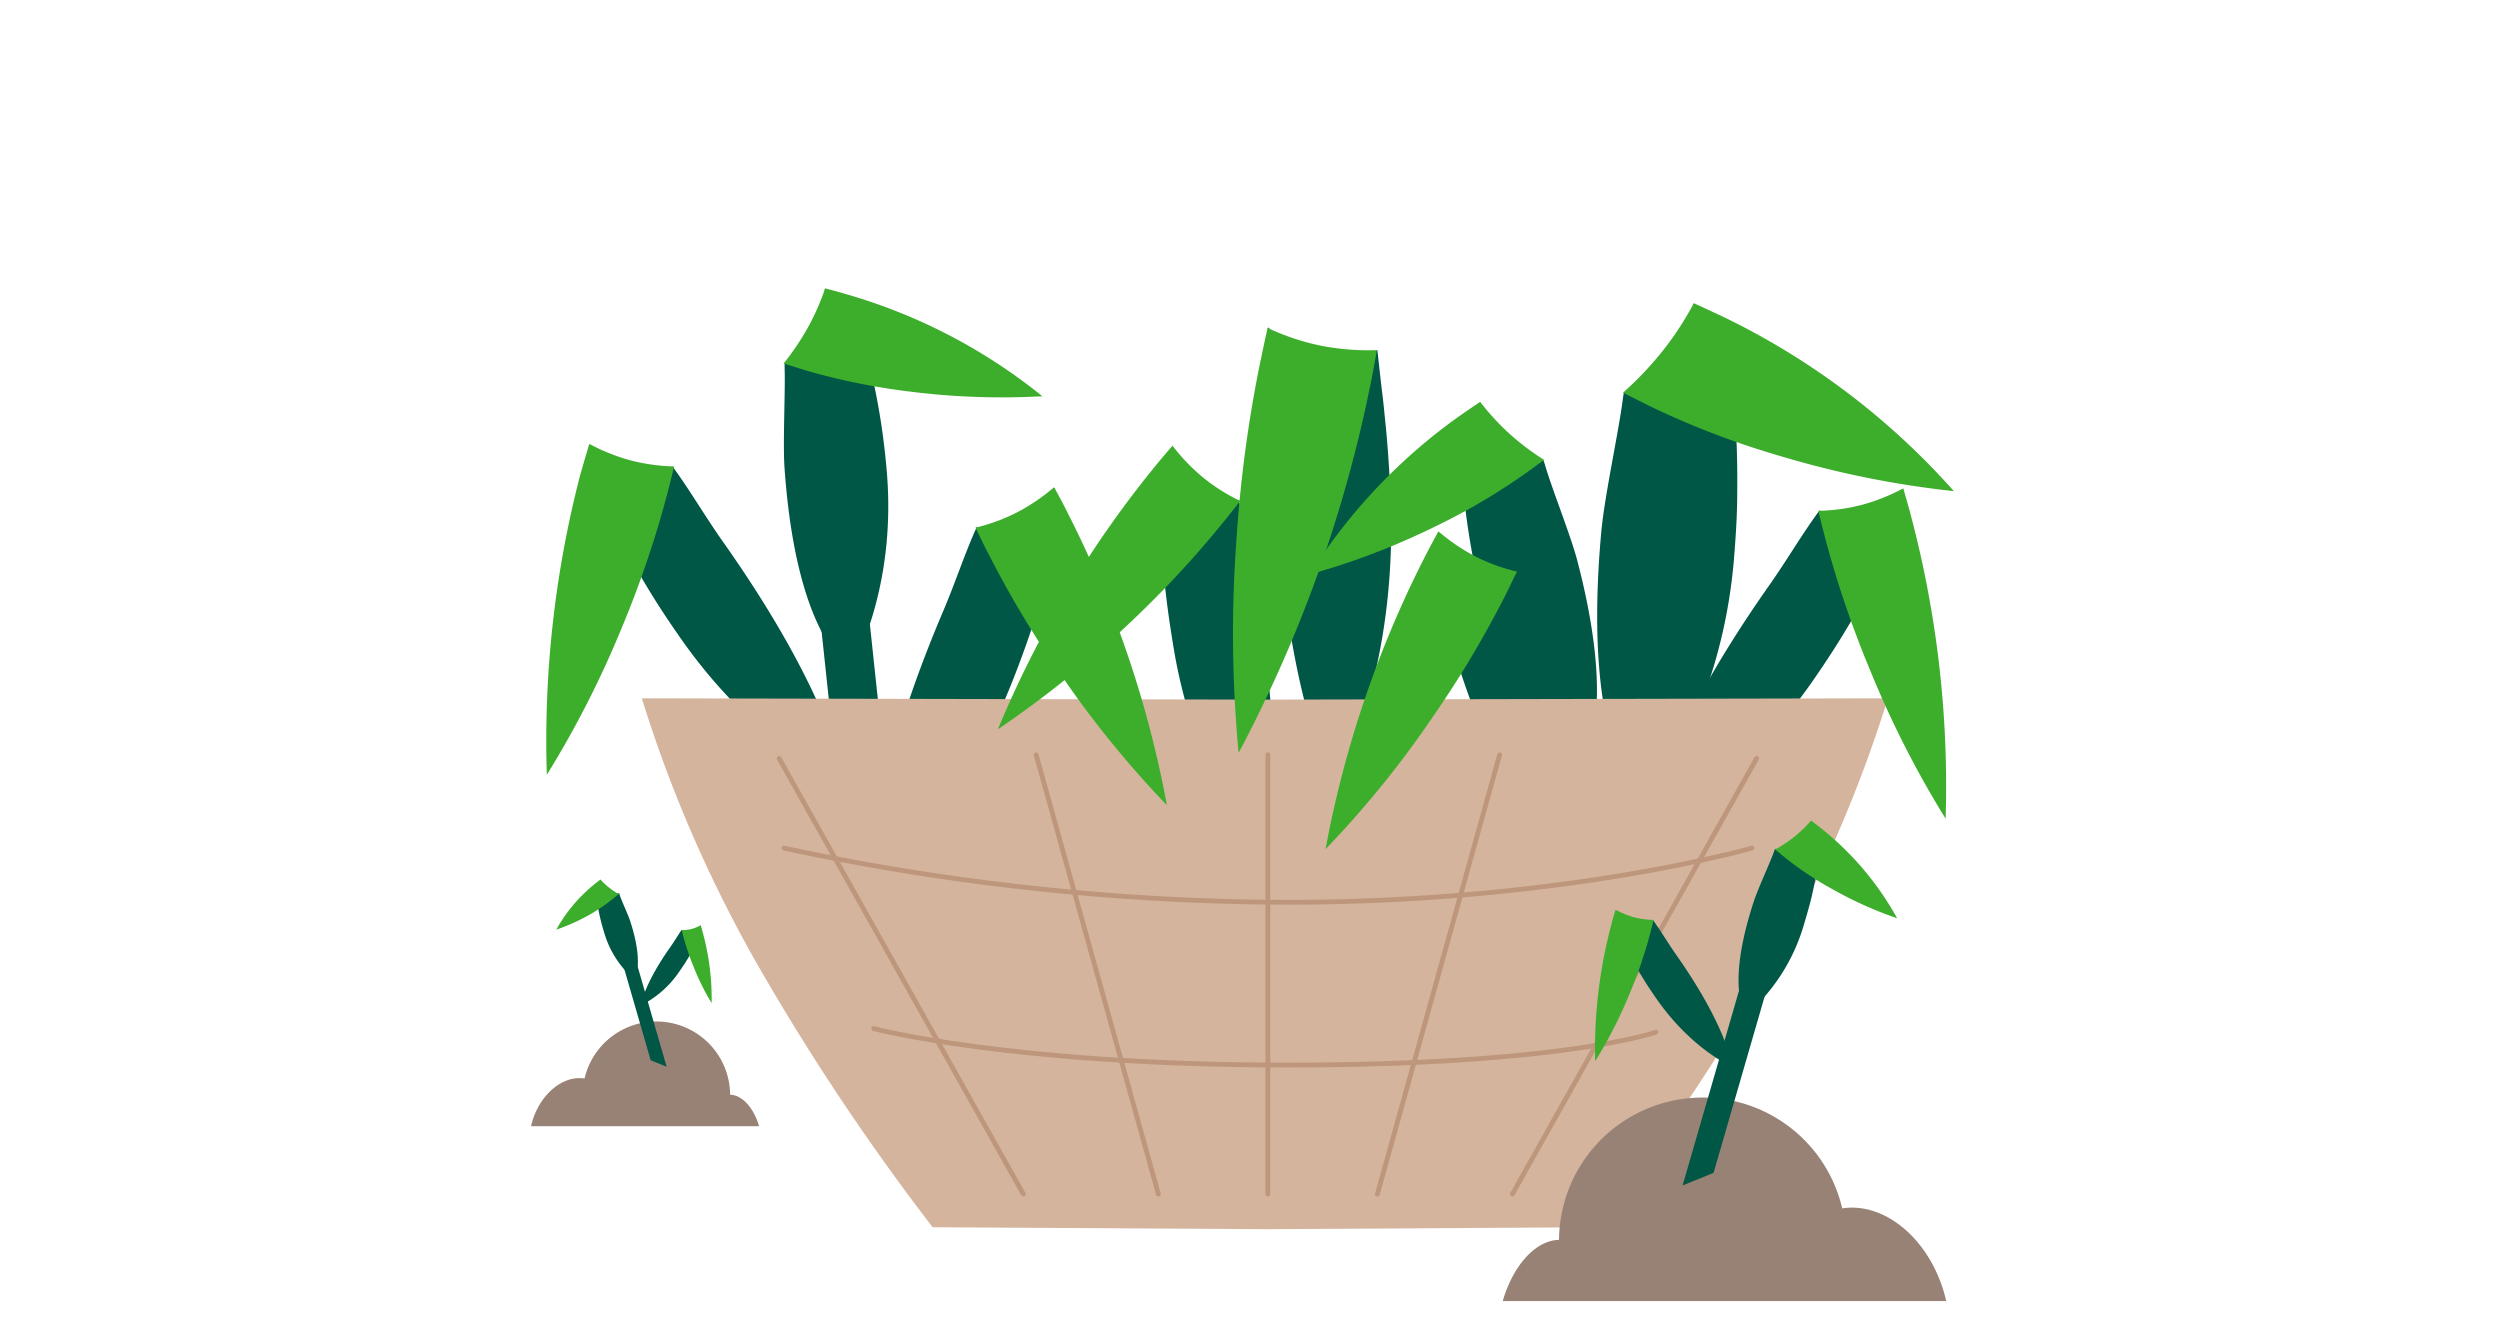 <svg id="Calque_1" data-name="Calque 1" xmlns="http://www.w3.org/2000/svg" viewBox="0 0 285.05 153"><defs><style>.cls-1{fill:#988275;}.cls-1,.cls-2,.cls-3{fill-rule:evenodd;}.cls-2{fill:#005745;}.cls-3{fill:#3dae2b;}.cls-4{fill:#d5b49e;}.cls-5{fill:none;stroke:#be967b;stroke-linecap:round;stroke-miterlimit:10;stroke-width:0.55px;}</style></defs><path class="cls-1" d="M86.55,128.41h-26c.79-3.47,3.52-5.84,6.1-5.44a8.41,8.41,0,0,1,16.6,1.85C84.59,124.84,85.93,126.27,86.55,128.41Z"/><path class="cls-2" d="M80,106.29a26.65,26.65,0,0,1-1.57,3c-.28.47-.57.91-.87,1.33a11.5,11.5,0,0,1-4.46,4s.2-2.19,3.29-6.58c.48-.67.88-1.36,1.32-2l0,0a5.51,5.51,0,0,0,1.14.24A4.7,4.7,0,0,0,80,106.29Z"/><path class="cls-3" d="M81.14,114.37a26.25,26.25,0,0,1-2-4,29,29,0,0,1-1.21-3.53c-.06-.26-.13-.52-.19-.77,0,0,0,0,0,0h0a5.22,5.22,0,0,0,1.16-.16,4.8,4.8,0,0,0,1-.42l0,0c.07.26.15.53.22.8A28.52,28.52,0,0,1,81.14,114.37Z"/><polygon class="cls-2" points="74.19 120.89 76.01 121.63 71.65 106.56 69.44 104.47 74.19 120.89"/><path class="cls-2" d="M67.92,101.43a24,24,0,0,0,.55,3.39c.13.54.28,1.05.43,1.55a11.15,11.15,0,0,0,3.38,5.27s1.26-1.43-.43-6.63c-.26-.79-.95-2.24-1.21-3,0,0,0-.13,0-.14a7.54,7.54,0,0,1-1.42-.1A7,7,0,0,1,67.92,101.43Z"/><path class="cls-3" d="M63.43,106a23,23,0,0,0,3.82-1.72A20.8,20.8,0,0,0,70,102.39l.54-.45,0,0h0a8.76,8.76,0,0,1-1.14-.77,7.19,7.19,0,0,1-.93-.89l0,0c-.19.14-.39.29-.58.45A17.61,17.61,0,0,0,63.43,106Z"/><path class="cls-2" d="M157.05,39.91c.82,7.61.35,2.62,1,9.16.27,2.94.44,5.81.53,8.58.66,20-6.41,31.9-6.41,31.9s-6.22-10.16-6.95-39.27c-.11-4.45-.6-8.72-.62-12.77a1.33,1.33,0,0,1,0-.2A7.53,7.53,0,0,0,149.27,40C151.57,40.5,154.31,41.29,157.05,39.91Z"/><path class="cls-2" d="M163.12,64A117.82,117.82,0,0,0,167,78c.76,2.2,1.58,4.33,2.42,6.35,6.09,14.64,15.09,20.89,15.09,20.89s1.15-9.36-7.87-30.58c-1.38-3.24-2.43-6.48-3.74-9.4l-.07-.15a21.54,21.54,0,0,1-5,0A23,23,0,0,1,163.12,64Z"/><path class="cls-2" d="M166.48,50.11a85.94,85.94,0,0,0,1.26,12.34c.35,2,.76,3.85,1.22,5.67,3.32,13.14,11,19.69,11,19.69s4.87-4.86-.13-23.94c-.77-2.91-2.94-8.29-3.69-10.93,0,0-.17-.5-.18-.54a25.86,25.86,0,0,1-5.08-.63A24.47,24.47,0,0,1,166.48,50.11Z"/><path class="cls-3" d="M149.34,65.49a82.53,82.53,0,0,0,14.12-5.37A73,73,0,0,0,173.91,54c.7-.5,1.38-1,2.05-1.5l.09-.07L176,52.4a29.07,29.07,0,0,1-3.95-3A28,28,0,0,1,168.91,46l-.14-.18c-.73.49-1.48,1-2.2,1.5A63.62,63.62,0,0,0,149.34,65.49Z"/><path class="cls-2" d="M197.08,39.67a114.19,114.19,0,0,1,1,16.38c0,2.63-.17,5.19-.37,7.66-1.49,17.87-10.12,28.1-10.12,28.1s-7.4-5.3-5-31.28c.37-4,2-11.45,2.45-15.06,0-.07.11-.69.11-.74a34.79,34.79,0,0,0,6.49-1.94A31,31,0,0,0,197.08,39.67Z"/><path class="cls-3" d="M222.78,56a109.19,109.19,0,0,1-19.58-3.94,95.81,95.81,0,0,1-15-5.71c-1-.5-2-1-3-1.51l-.13-.07.07-.07a38.36,38.36,0,0,0,4.5-4.77,35.72,35.72,0,0,0,3.35-5.1c0-.09.1-.17.14-.26,1.06.47,2.14,1,3.2,1.48A84,84,0,0,1,222.78,56Z"/><path class="cls-2" d="M217.08,59.14a116.28,116.28,0,0,1-6.67,12.78c-1.2,2-2.43,3.85-3.66,5.63-8.92,12.88-18.91,17-18.91,17s.84-9.28,13.95-27.9c2-2.85,3.69-5.76,5.57-8.31l.09-.13a21,21,0,0,0,4.85,1A22.36,22.36,0,0,0,217.08,59.14Z"/><path class="cls-2" d="M121.06,59A119.59,119.59,0,0,1,117.18,73c-.77,2.2-1.58,4.33-2.43,6.35C108.66,94,99.67,100.27,99.67,100.27s-1.15-9.36,7.87-30.58c1.38-3.24,2.43-6.48,3.74-9.4,0,0,0-.11.06-.15a21,21,0,0,0,5,0A22.08,22.08,0,0,0,121.06,59Z"/><polygon class="cls-2" points="103.28 109.72 98.21 114.64 92.23 58.37 96.76 48.38 103.28 109.72"/><path class="cls-2" d="M97.67,36.14a85.42,85.42,0,0,1,2.79,12.08c.3,2,.52,3.9.67,5.77,1.09,13.51-4.08,22.2-4.08,22.2s-6.18-3-7.59-22.71c-.22-3,.1-8.8,0-11.54,0,0,0-.52,0-.56A26.45,26.45,0,0,0,94,39.13,24,24,0,0,0,97.67,36.14Z"/><path class="cls-3" d="M118.85,45.18a83.2,83.2,0,0,1-15.09-.53A74.54,74.54,0,0,1,91.9,42.24c-.82-.25-1.63-.5-2.42-.76l-.11,0,0-.06a29.67,29.67,0,0,0,2.77-4.12,27.14,27.14,0,0,0,1.87-4.21c0-.07,0-.14.07-.21.85.22,1.72.45,2.57.71A63.47,63.47,0,0,1,118.85,45.18Z"/><path class="cls-2" d="M67.1,54.13a117.11,117.11,0,0,0,6.67,12.78c1.2,2,2.43,3.85,3.67,5.63,8.92,12.88,18.9,17,18.9,17s-.83-9.28-14-27.9c-2-2.85-3.69-5.76-5.56-8.31,0-.05-.07-.09-.09-.13a21,21,0,0,1-4.85,1A22.47,22.47,0,0,1,67.1,54.13Z"/><path class="cls-3" d="M62.35,88.34a113.6,113.6,0,0,0,8.53-16.73,117.2,117.2,0,0,0,5.12-15c.29-1.11.57-2.19.83-3.28a.8.8,0,0,0,0-.15h-.08a21.86,21.86,0,0,1-4.9-.7,22.18,22.18,0,0,1-4.45-1.76l-.21-.11c-.33,1.12-.66,2.25-1,3.41A120.6,120.6,0,0,0,62.35,88.34Z"/><path class="cls-2" d="M132.15,53.9A117.7,117.7,0,0,0,133,68.29c.28,2.29.63,4.51,1,6.64,2.85,15.4,10.24,23.31,10.24,23.31s3.05-8.81-1.27-31.17c-.65-3.42-1-6.77-1.66-9.86l0-.16A20.68,20.68,0,0,1,136.46,56,22,22,0,0,1,132.15,53.9Z"/><path class="cls-4" d="M144.55,79.77h-.67l-70.7-.15a152.41,152.41,0,0,0,14.08,31.91,266.62,266.62,0,0,0,19.08,28.4l37.54.22h.67l37.55-.22a268.46,268.46,0,0,0,19.08-28.4,153,153,0,0,0,14.08-31.91Z"/><path class="cls-3" d="M133.05,91.81a114.61,114.61,0,0,1-12-14.75,118.3,118.3,0,0,1-8.24-13.7c-.53-1-1-2-1.52-3.07l-.07-.14.08,0A21.5,21.5,0,0,0,116,58.4a22.11,22.11,0,0,0,4-2.69l.19-.15c.56,1,1.13,2.08,1.67,3.17A122.09,122.09,0,0,1,133.05,91.81Z"/><path class="cls-3" d="M151.14,96.82a114.11,114.11,0,0,0,12-14.75,119.15,119.15,0,0,0,8.25-13.7c.52-1,1-2.05,1.52-3.07a.84.84,0,0,0,.06-.14l-.07,0a21.39,21.39,0,0,1-4.71-1.73,22.46,22.46,0,0,1-4-2.69l-.18-.15c-.56,1-1.13,2.08-1.68,3.16A122.26,122.26,0,0,0,151.14,96.82Z"/><path class="cls-3" d="M221.84,93.35a113.43,113.43,0,0,1-8.53-16.74,117,117,0,0,1-5.12-14.94c-.29-1.11-.58-2.2-.83-3.28,0,0,0-.1,0-.15h.08a21.21,21.21,0,0,0,4.9-.69,22.27,22.27,0,0,0,4.46-1.76l.21-.11c.32,1.12.66,2.25.95,3.41A120.41,120.41,0,0,1,221.84,93.35Z"/><path class="cls-3" d="M113.78,83.15a113,113,0,0,0,14.64-11.76,115.46,115.46,0,0,0,10.8-11.53c.73-.89,1.43-1.77,2.11-2.65a.94.94,0,0,0,.09-.12l-.07,0a21,21,0,0,1-4.18-2.65A21.63,21.63,0,0,1,133.83,51l-.15-.18c-.75.88-1.52,1.78-2.27,2.71A120.58,120.58,0,0,0,113.78,83.15Z"/><path class="cls-3" d="M141.23,85.84a144.4,144.4,0,0,1-.27-24,150.06,150.06,0,0,1,2.62-20c.3-1.44.59-2.85.91-4.24,0-.05,0-.13,0-.19a.15.15,0,0,0,.09,0,27,27,0,0,0,6,2,28.16,28.16,0,0,0,6.1.52h.31c-.26,1.46-.53,3-.84,4.45A154.52,154.52,0,0,1,141.23,85.84Z"/><line class="cls-5" x1="144.56" y1="86.06" x2="144.56" y2="136.15"/><line class="cls-5" x1="170.99" y1="86.06" x2="157.05" y2="136.15"/><line class="cls-5" x1="200.29" y1="86.48" x2="172.44" y2="136.15"/><line class="cls-5" x1="118.14" y1="86.06" x2="132.08" y2="136.15"/><line class="cls-5" x1="88.84" y1="86.48" x2="116.68" y2="136.15"/><path class="cls-5" d="M99.62,117.28s15.74,4.16,47.18,4.16,42-3.75,42-3.75"/><path class="cls-5" d="M89.39,96.7a276.71,276.71,0,0,0,57.41,6.18c31.43,0,52.94-6.18,52.94-6.18"/><path class="cls-1" d="M171.34,148.35h50.57c-1.54-6.74-6.83-11.35-11.86-10.57a16.36,16.36,0,0,0-32.29,3.59C175.16,141.41,172.55,144.18,171.34,148.35Z"/><path class="cls-2" d="M184.06,105.34a53.94,53.94,0,0,0,3.07,5.87c.54.9,1.11,1.76,1.68,2.58,4.09,5.91,8.68,7.83,8.68,7.83s-.39-4.26-6.41-12.81c-.92-1.31-1.69-2.64-2.55-3.82l-.05-.06a9.64,9.64,0,0,1-2.22.47A10.09,10.09,0,0,1,184.06,105.34Z"/><path class="cls-3" d="M181.88,121a51.91,51.91,0,0,0,3.92-7.68,53.17,53.17,0,0,0,2.35-6.86c.13-.51.26-1,.38-1.51,0,0,0,0,0-.06h0a10.24,10.24,0,0,1-2.25-.31,10.8,10.8,0,0,1-2-.81l-.09,0c-.15.51-.31,1-.44,1.56A55.09,55.09,0,0,0,181.88,121Z"/><polygon class="cls-2" points="195.38 133.73 191.85 135.16 200.34 105.85 204.63 101.79 195.38 133.73"/><path class="cls-2" d="M207.58,95.87a45.33,45.33,0,0,1-1.07,6.6c-.25,1-.54,2-.84,3a21.63,21.63,0,0,1-6.56,10.25s-2.46-2.78.84-12.88c.5-1.55,1.84-4.37,2.33-5.77l.12-.28a13.39,13.39,0,0,0,2.75-.18A13.23,13.23,0,0,0,207.58,95.87Z"/><path class="cls-3" d="M216.31,104.7a44.42,44.42,0,0,1-7.42-3.34,38,38,0,0,1-5.43-3.63l-1.05-.87a.1.1,0,0,1,0,0l0,0a15.38,15.38,0,0,0,2.22-1.49,14,14,0,0,0,1.79-1.72l.08-.09c.38.28.76.57,1.14.88A34.19,34.19,0,0,1,216.31,104.7Z"/></svg>